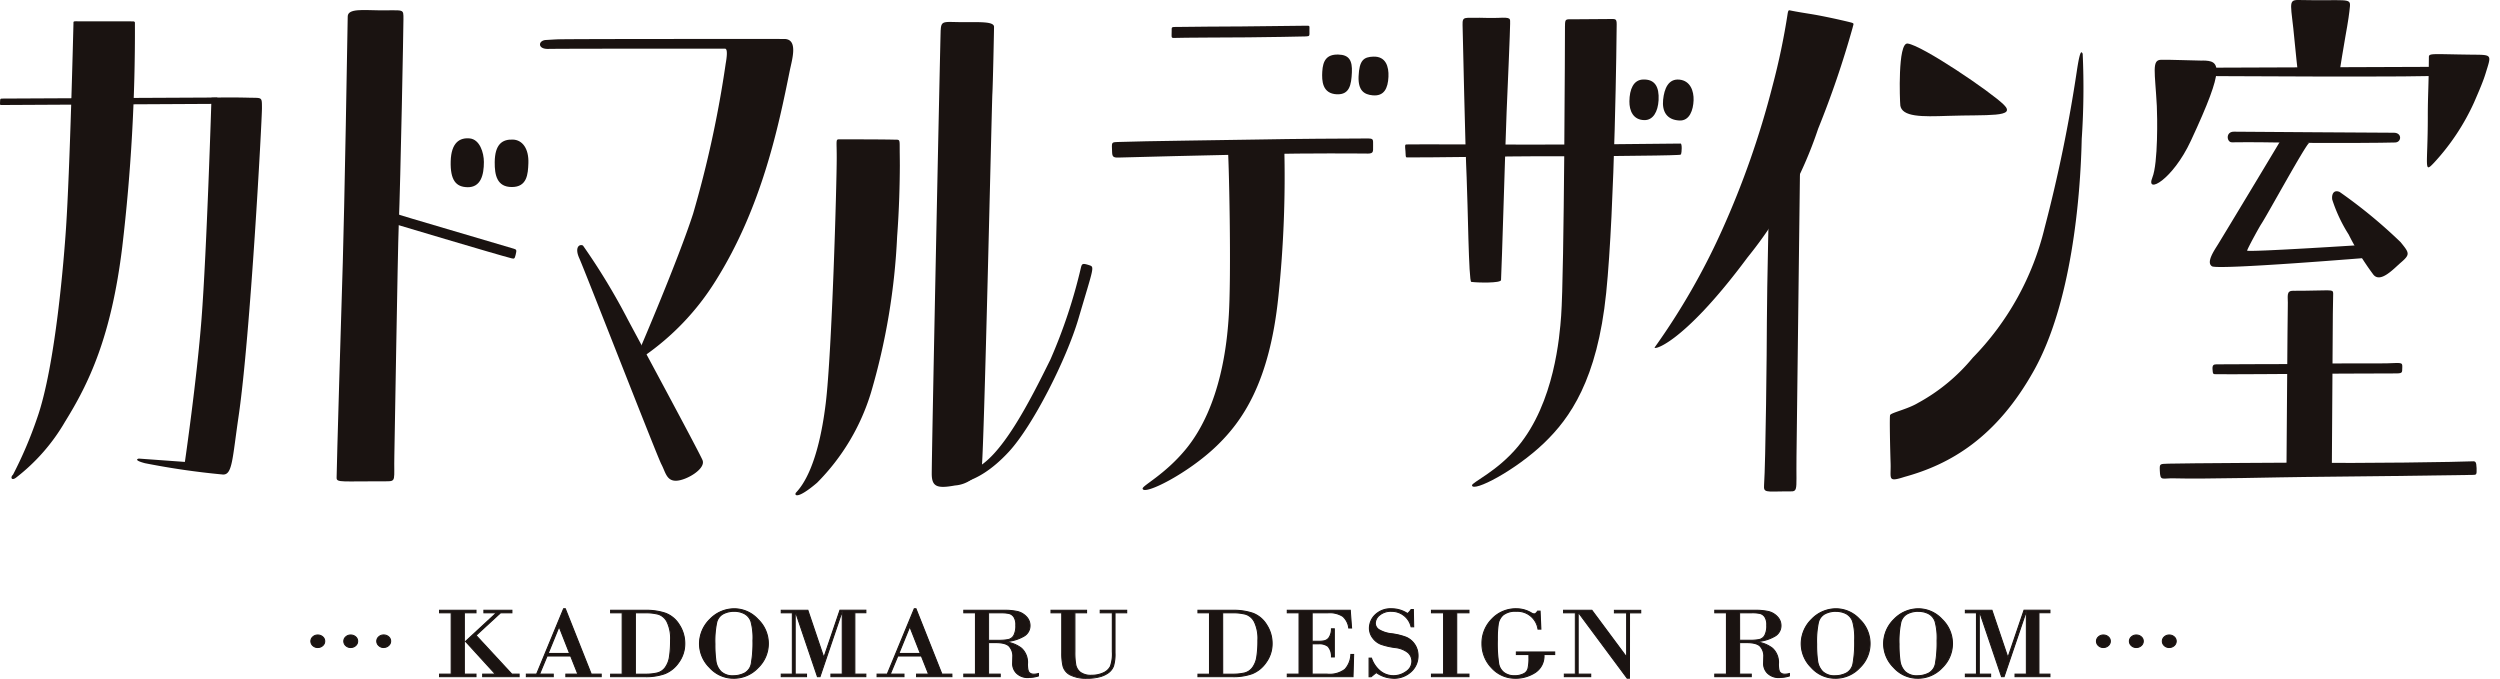 <svg xmlns="http://www.w3.org/2000/svg" xmlns:xlink="http://www.w3.org/1999/xlink" width="184" height="50" viewBox="0 0 184 50"><defs><clipPath id="a"><rect width="184" height="50" transform="translate(100 10245)" fill="#fff" stroke="#707070" stroke-width="1"/></clipPath><clipPath id="b"><rect width="183.215" height="49.958" fill="none"/></clipPath></defs><g transform="translate(-100 -10245)" clip-path="url(#a)"><g transform="translate(100 10245)"><g transform="translate(0 0)" clip-path="url(#b)"><path d="M10.1,2s.016-.111-.132-.113c-.635-.007-3.555,0-4.191-.007-.218,0-.2.027-.2.169C5.567,2.431,5.316,12.8,5.03,17.08c-.138,2.1-.768,10.17-2.131,14.014a30.033,30.033,0,0,1-1.773,4.159c-.208.177-.116.481.236.206a14.19,14.19,0,0,0,3.607-4.128c1.736-2.8,3.392-6.213,4.2-12.853A135.239,135.239,0,0,0,10.1,2" transform="translate(-0.17 -0.313)" fill="#1a1311"/><path d="M20.357,8.627c.966.025.941-.079.944.769,0,.875-.846,16.7-1.716,22.657-.469,3.2-.459,4.34-1.158,4.308a56.319,56.319,0,0,1-5.737-.833c-.941-.249-.451-.34-.451-.34l3.39.245s.874-6.012,1.224-10.52c.385-4.972.734-16.286.734-16.286s1.162-.042,2.77,0" transform="translate(-2.021 -1.436)" fill="#1a1311"/><path d="M.129,8.692l15.847-.078.408.465S.245,9.17.112,9.166c-.107,0-.124.017-.107-.256.011-.184,0-.21.123-.217" transform="translate(0 -1.437)" fill="#1a1311"/><path d="M32.889.908C31.738.9,30.552.749,30.556,1.366c0,.582-.257,14.793-.362,18.08s-.456,15.187-.456,15.871c0,.369.407.242,3.65.254.767,0,.557-.063.6-1.909.019-.74.245-14.992.322-16.909.139-3.423.35-14.723.347-15.182,0-.822.063-.643-1.774-.663" transform="translate(-4.964 -0.147)" fill="#1a1311"/><path d="M34.291,18.678c.9.295,8.88,2.627,9.238,2.742.2.065.238.078.14.461-.068.267-.091.3-.29.25-.931-.227-9.106-2.676-9.106-2.676Z" transform="translate(-5.72 -3.117)" fill="#1a1311"/><path d="M41.029,15.815c-.823-.022-1.248-.511-1.213-1.9s.666-1.76,1.4-1.69,1.044,1.042,1.043,1.738c0,.936-.217,1.88-1.225,1.854" transform="translate(-6.645 -2.038)" fill="#1a1311"/><path d="M44.954,15.822c-1.071-.007-1.259-.858-1.249-1.832.014-1.306.545-1.688,1.335-1.66.707.024,1.184.666,1.143,1.742-.029.779-.082,1.759-1.229,1.75" transform="translate(-7.294 -2.057)" fill="#1a1311"/><path d="M51.418,21.687c-.262-.134-.639.125-.267.944S56.878,37.2,57.185,37.777s.376,1.255,1.121,1.218,2.171-.881,1.911-1.513-5.027-9.461-5.483-10.32a47.645,47.645,0,0,0-3.315-5.474" transform="translate(-8.511 -3.614)" fill="#1a1311"/><path d="M49.124,3.467c1.824-.034,16.058-.025,16.554-.025,1.061,0,.576,1.521.409,2.344C65.256,9.9,64.026,15.868,60.6,21.293A18.8,18.8,0,0,1,55.338,26.8l-.223-.67s2.745-6.392,3.857-9.818a80.89,80.89,0,0,0,2.4-11.049c.2-1.126,0-1.107-.065-1.106-.023,0-11.924-.007-13,.017-.807.018-.739-.625-.167-.657.312-.017.74-.047.986-.052" transform="translate(-7.962 -0.574)" fill="#1a1311"/><path d="M77.957,14.193c0-.48-.011-.91-.011-1.4,0-.519-.038-.452-.457-.462-.945-.023-3.766-.022-4-.022-.264,0-.173.094-.177,1.355,0,1.982-.354,14.318-.807,18.06-.558,4.6-1.719,6.084-2.177,6.572-.172.183,0,.6,1.535-.709a16,16,0,0,0,3.974-6.648,48.5,48.5,0,0,0,1.921-11.478c.157-2.085.193-3.9.2-5.269" transform="translate(-11.729 -2.054)" fill="#1a1311"/><path d="M82.973,2.524c-.034.829-.681,32.016-.657,32.754.028.876.426,1.012,1.708.776a2.372,2.372,0,0,0,1.967-1.337c.157-.472.746-26.852.786-27.482S86.9,2.574,86.9,2.3c0-.4-1.013-.347-2.292-.347-1.36,0-1.6-.158-1.63.572" transform="translate(-13.739 -0.323)" fill="#1a1311"/><path d="M83.715,39.56c.078-.118,1.924.376,4.509-2.424,1.78-1.929,4.246-6.825,5.118-9.788,1.119-3.8,1.2-3.806.8-3.936-.5-.162-.547-.121-.622.195a38.649,38.649,0,0,1-2.242,6.746c-1.534,3.107-3.657,7.3-5.683,8.09-2.264.879-1.876.795-1.876.795Z" transform="translate(-13.968 -3.892)" fill="#1a1311"/><path d="M108.8,2.324c-1.2,0-4.21.028-4.732.037-.62.011-.555-.045-.559.336,0,.45-.065.492.256.473.357-.021,4.113-.033,5.346-.042,1.271-.009,4.115-.059,4.282-.069.3-.016.257-.04.257-.442,0-.372.056-.348-.306-.345-1.645.012-3.862.051-4.544.051" transform="translate(-17.275 -0.379)" fill="#1a1311"/><path d="M109.437,13.38c-3.69.08-10.236.235-10.559.253-.5.029-.619-.012-.631-.373-.026-.776-.085-.746.45-.769,1.6-.068,8.758-.147,10.644-.187s6.215-.072,7.614-.072c.549,0,.5.022.5.549,0,.474.056.594-.6.559-.1-.006-4.283-.028-7.42.04" transform="translate(-16.395 -2.041)" fill="#1a1311"/><path d="M107.207,12.96c.08.4.295,9.555.063,12.671-.109,1.483-.486,6.368-3.173,9.606-1.541,1.856-3.18,2.648-3.152,2.869.069.528,3.315-1.091,5.44-3.136,1.87-1.8,3.9-4.625,4.555-11.03a84.785,84.785,0,0,0,.427-11.1Z" transform="translate(-16.848 -2.143)" fill="#1a1311"/><path d="M136.887,2.2c0,.492-.052,18.214-.282,21.331-.11,1.483-.486,6.368-3.174,9.606-1.54,1.857-3.416,2.648-3.387,2.869.068.528,3.2-1.09,5.321-3.135,1.871-1.8,3.9-4.626,4.555-11.031.639-6.227.773-19.25.773-19.76,0-.46-.091-.4-.6-.4-.327,0-2.177.019-2.614.019-.542,0-.59-.051-.59.5" transform="translate(-21.705 -0.28)" fill="#1a1311"/><path d="M117.9,7.745c-1.1-.044-1.12-1.015-1.086-1.66.044-.839.337-1.286,1.18-1.266.8.018,1.043.441,1,1.323s-.16,1.641-1.1,1.6" transform="translate(-19.496 -0.804)" fill="#1a1311"/><path d="M121.063,7.851c-.639-.061-1.082-.355-1.039-1.4.051-1.2.388-1.421,1.074-1.449.936-.037,1.159.738,1.124,1.486-.039.842-.316,1.442-1.159,1.362" transform="translate(-20.032 -0.834)" fill="#1a1311"/><path d="M124.252,13.7c-.1-.006-.062-.139-.094-.48s-.05-.469.07-.472c.551-.016,5.6,0,9.012.012,3.33.009,10.332-.066,11.169-.077.124,0,.084.67.035.786-.022.052-.175.046-.289.054-.881.058-7.6.111-10.135.093-1.109-.007-9.251.113-9.768.085" transform="translate(-20.718 -2.117)" fill="#1a1311"/><path d="M130.482,1.567c-1.1.037-1.29-.147-1.272.522s.2,9.221.3,11.223c.092,2.029.148,7.668.338,7.694.47.067,2.174.1,2.193-.132.042-.533.356-11.174.411-12.388.067-1.479.263-6.135.258-6.472-.006-.387.111-.491-.878-.44-.4.021-1.345-.007-1.345-.007" transform="translate(-21.565 -0.26)" fill="#1a1311"/><path d="M145.057,10.012c-.846-.009-1.114-.71-1.107-1.382.01-.893.3-1.578,1-1.605.883-.035,1.2.543,1.148,1.521-.049.844-.4,1.474-1.044,1.466" transform="translate(-24.026 -1.172)" fill="#1a1311"/><path d="M148.124,10.041c-.946-.047-1.284-.681-1.2-1.524s.4-1.565,1.2-1.485,1.068.832,1.043,1.525-.282,1.522-1.043,1.484" transform="translate(-24.519 -1.172)" fill="#1a1311"/><path d="M158.464,1.326c-.833-.165-1.38-.221-2.245-.394-.163-.032-.188-.066-.243.173a50.838,50.838,0,0,1-1.121,5.368,64.735,64.735,0,0,1-3.732,10.651,50.417,50.417,0,0,1-4.916,8.559c-.309.3,1.913.009,6.807-6.585a30.207,30.207,0,0,0,5.2-9.476,70.229,70.229,0,0,0,2.538-7.44c.059-.266.132-.3-.08-.364-.143-.044-1.222-.3-2.211-.492" transform="translate(-24.397 -0.151)" fill="#1a1311"/><path d="M158.5,14.041s-.251,20.7-.267,21.915c-.037,2.827.2,2.543-.845,2.553-1.412.015-1.582.1-1.542-.462.116-1.618.207-10.1.207-12.034,0-2.292.187-10.185.187-10.185s2.2-1.631,2.26-1.788" transform="translate(-26.011 -2.343)" fill="#1a1311"/><path d="M202.959,0c-.832-.018-.532.358-.3,2.97.076.856.227,2.163.227,2.19L206,5.135s.277-1.761.4-2.425c.22-1.207.293-1.756.338-2.243.06-.646-.283-.391-3.782-.467" transform="translate(-33.783 0)" fill="#1a1311"/><path d="M193.826,5.343c-.713-.007-2.38-.077-3.064-.061s-.434.891-.3,3.4c.037.706.1,4.21-.329,5.267-.515,1.263,1.489.182,2.831-2.7,2.6-5.578,2.146-5.9.863-5.913" transform="translate(-31.72 -0.881)" fill="#1a1311"/><path d="M214.551,4.977c.01-.273.326-.193,3.019-.159,1.69.021,1.6-.069,1.149,1.4-.155.507-.4,1.1-.856,2.146a16.667,16.667,0,0,1-2.915,4.39c-.8.85-.477.361-.477-3.353,0-1.216.03-1.576.06-2.928.01-.465.02-1.5.02-1.5" transform="translate(-35.785 -0.797)" fill="#1a1311"/><path d="M193.48,5.972l18.728-.07s0,.5-.116.627c-.158.172-18.484.046-18.484.046Z" transform="translate(-32.292 -0.985)" fill="#1a1311"/><path d="M197.124,12.414c-.387.026-.5-.781.135-.781,1.066,0,11.347.089,11.751.077.648-.017.606.7.123.718-.6.023-4.994.072-8.7,0-1.8-.036-3.307-.012-3.307-.012" transform="translate(-32.848 -1.941)" fill="#1a1311"/><path d="M201.32,11.9s.147.037.336.089l.011-.019Z" transform="translate(-33.601 -1.985)" fill="#1a1311"/><path d="M206.951,20s-9.028.587-8.981.446c.092-.27.885-1.715,1.051-1.967.445-.674,3.286-5.882,3.517-5.952a13.967,13.967,0,0,0-1.9-.524c-.224.395-4.325,7.2-4.807,7.982-.27.437-.9,1.339-.442,1.618s11.849-.661,11.849-.661Z" transform="translate(-32.584 -2.003)" fill="#1a1311"/><path d="M206.578,16.943a36.87,36.87,0,0,1,4.489,3.695c.654.806.726.9.022,1.506-.524.45-1.486,1.522-2.014.9a19.317,19.317,0,0,1-1.827-2.964,11.122,11.122,0,0,1-1.21-2.574c-.057-.418.129-.738.542-.56" transform="translate(-34.386 -2.819)" fill="#1a1311"/><path d="M202.062,32.137c3.063-.07,5.453-.022,6.207-.043,1.113-.031,1.177-.1,1.162.294-.016.428.062.459-.711.449-.795-.01-6.636.032-6.636.032s-5.828.044-6.373.024c-.19-.007-.227.02-.248-.387-.015-.3.1-.333.287-.339.59-.017,5.323-.007,6.312-.03" transform="translate(-32.623 -5.352)" fill="#1a1311"/><path d="M201.739,40.847c3.455.08,11.448-.052,12.072-.093.233-.015.293.031.311.5.02.524-.022.49-.307.5-.577.021-11.074.147-12.346.153-1.43.007-7.435.165-9.606.1-.893-.026-1.026.236-1.055-.559-.02-.527-.02-.5.635-.522.9-.033,10.3-.08,10.3-.08" transform="translate(-31.845 -6.801)" fill="#1a1311"/><path d="M201.626,41.882v-.026l-.463.026Z" transform="translate(-33.575 -6.986)" fill="#1a1311"/><path d="M202.512,25.677c-.578,0-.387.395-.417,1.144-.018.414-.092,11.784-.1,12.33l3.339-.038s.076-11.193.076-11.75l.025-1.481c0-.358-.176-.2-2.92-.2" transform="translate(-33.713 -4.28)" fill="#1a1311"/><path d="M169.076,30.4c-.776.486-2.055.746-2.1.926s0,2.369.039,3.569c.033,1.114-.252,1.385,1.028.972,3.325-.911,6.753-2.859,9.53-7.847,2.733-4.906,3.412-12.606,3.507-17a55.971,55.971,0,0,0,.072-6.292c-.077-.14-.18-.427-.437,1.309a108.708,108.708,0,0,1-2.365,11.5,20.576,20.576,0,0,1-5.293,9.566,13.73,13.73,0,0,1-3.981,3.3" transform="translate(-27.866 -0.77)" fill="#1a1311"/><path d="M167.873,8.366c-.033-.3-.2-4.61.538-4.521,1.066.127,6.161,3.581,7.093,4.514s-1.188.711-4.135.81c-1.864.063-3.4.1-3.5-.8" transform="translate(-28.012 -0.641)" fill="#1a1311"/><path d="M27.463,56.557a.422.422,0,0,1,.148-.321.511.511,0,0,1,.356-.135.538.538,0,0,1,.367.132.421.421,0,0,1,.151.323.43.43,0,0,1-.151.327.529.529,0,0,1-.367.137.508.508,0,0,1-.356-.137.433.433,0,0,1-.148-.327" transform="translate(-4.584 -9.363)" fill="#1a1311"/><path d="M27.96,57.051a.55.55,0,0,1-.383-.147.471.471,0,0,1-.16-.356.458.458,0,0,1,.16-.35.556.556,0,0,1,.383-.145.573.573,0,0,1,.392.142.456.456,0,0,1,.163.352.467.467,0,0,1-.162.356.568.568,0,0,1-.393.147m0-.919a.473.473,0,0,0-.33.125.386.386,0,0,0,0,.588.466.466,0,0,0,.33.127.483.483,0,0,0,.34-.127.386.386,0,0,0,0-.591.5.5,0,0,0-.34-.122" transform="translate(-4.576 -9.355)" fill="#1a1311"/><path d="M30.374,56.557a.422.422,0,0,1,.148-.321.511.511,0,0,1,.356-.135.538.538,0,0,1,.367.132.421.421,0,0,1,.151.323.43.43,0,0,1-.151.327.529.529,0,0,1-.367.137.508.508,0,0,1-.356-.137.433.433,0,0,1-.148-.327" transform="translate(-5.069 -9.363)" fill="#1a1311"/><path d="M30.87,57.051a.55.55,0,0,1-.383-.147.471.471,0,0,1-.16-.356.458.458,0,0,1,.16-.35.556.556,0,0,1,.383-.145.573.573,0,0,1,.392.142.456.456,0,0,1,.163.352.467.467,0,0,1-.162.356.568.568,0,0,1-.393.147m0-.919a.473.473,0,0,0-.33.125.386.386,0,0,0,0,.588.466.466,0,0,0,.33.127.483.483,0,0,0,.34-.127.386.386,0,0,0,0-.591.5.5,0,0,0-.34-.122" transform="translate(-5.062 -9.355)" fill="#1a1311"/><path d="M33.283,56.557a.42.42,0,0,1,.149-.321.507.507,0,0,1,.355-.135.535.535,0,0,1,.367.132.418.418,0,0,1,.151.323.427.427,0,0,1-.151.327.526.526,0,0,1-.367.137.5.5,0,0,1-.355-.137.431.431,0,0,1-.149-.327" transform="translate(-5.555 -9.363)" fill="#1a1311"/><path d="M33.779,57.051A.546.546,0,0,1,33.4,56.9a.467.467,0,0,1-.161-.356.454.454,0,0,1,.162-.35.549.549,0,0,1,.382-.145.57.57,0,0,1,.392.142.453.453,0,0,1,.163.352.462.462,0,0,1-.163.356.562.562,0,0,1-.392.147m0-.919a.475.475,0,0,0-.329.125.385.385,0,0,0,0,.588.47.47,0,0,0,.329.127.477.477,0,0,0,.339-.127.385.385,0,0,0,0-.591.494.494,0,0,0-.34-.122" transform="translate(-5.547 -9.355)" fill="#1a1311"/><path d="M39.689,58.618V54.1h-.854v-.186h2.681V54.1h-.859v4.516h.859V58.8H38.835v-.186Zm2.408-4.7h2.059V54.1h-.834l-1.806,1.662,2.64,2.854h.532V58.8h-2.68v-.186h.94l-2.2-2.413,2.274-2.1H42.1Z" transform="translate(-6.482 -8.998)" fill="#1a1311"/><path d="M44.719,58.835H41.961V58.57h.889L40.688,56.2V58.57h.858v.265H38.787V58.57h.855V54.132h-.855v-.263h2.759v.263h-.858v2.061l.028-.026,2.2-2.035h-.866v-.263h2.138v.263h-.859l-1.765,1.625,2.6,2.813h.555Zm-2.681-.078h2.6v-.108H44.13l-.012-.012-2.667-2.883,1.845-1.7h.811v-.107H42.129v.107h.99L40.8,56.2l2.231,2.449h-.991Zm-3.172,0h2.6v-.108h-.858V54.054h.858v-.107h-2.6v.107h.854v4.595h-.854Z" transform="translate(-6.474 -8.991)" fill="#1a1311"/><path d="M49.758,57.257H48.025l-.557,1.337h1.009v.187H46.5v-.187h.752l1.989-4.814h.127l1.908,4.814h.731v.187h-2.6v-.187h.883ZM48.1,57.072h1.582l-.768-1.958H48.9Z" transform="translate(-7.761 -8.976)" fill="#1a1311"/><path d="M52.04,58.812H49.362v-.265h.864l-.5-1.26h-1.68l-.524,1.26h.989v.265H46.454v-.265h.766l1.989-4.814h.178l.01.024,1.9,4.79h.744Zm-2.6-.078h2.521v-.108h-.72l-.01-.024-1.9-4.79h-.073l-1.989,4.814h-.739v.108h1.9v-.108H47.4l.591-1.415h1.785l.564,1.415h-.9Zm.295-1.631h-1.7l.829-2.036h.07l.01.025Zm-1.581-.078h1.466l-.72-1.833Z" transform="translate(-7.753 -8.968)" fill="#1a1311"/><path d="M54.8,58.618V54.1h-.851v-.186h2.575a4.355,4.355,0,0,1,1.462.217,2.013,2.013,0,0,1,1.016.85,2.489,2.489,0,0,1,.407,1.372,2.33,2.33,0,0,1-.447,1.4,2.258,2.258,0,0,1-1.031.832,4.089,4.089,0,0,1-1.421.217H53.951v-.187ZM55.77,54.1v4.516h.708a3.718,3.718,0,0,0,.908-.091,1.036,1.036,0,0,0,.582-.4,1.788,1.788,0,0,0,.312-.776,7.593,7.593,0,0,0,.081-1.228,2.8,2.8,0,0,0-.258-1.36,1.1,1.1,0,0,0-.632-.556,3.636,3.636,0,0,0-.976-.107Z" transform="translate(-9.005 -8.998)" fill="#1a1311"/><path d="M56.5,58.835H53.9v-.264h.85V54.133H53.9v-.264h2.613a4.425,4.425,0,0,1,1.475.218,2.069,2.069,0,0,1,1.036.866,2.538,2.538,0,0,1,.412,1.394,2.37,2.37,0,0,1-.455,1.423,2.3,2.3,0,0,1-1.05.846,4.144,4.144,0,0,1-1.435.219m-2.52-.077H56.5a4.067,4.067,0,0,0,1.407-.215,2.232,2.232,0,0,0,1.014-.82,2.292,2.292,0,0,0,.44-1.376,2.462,2.462,0,0,0-.4-1.351,1.982,1.982,0,0,0-.995-.833,4.34,4.34,0,0,0-1.45-.215H53.982v.107h.851v4.595h-.851Zm2.488-.108h-.747V54.055h.763a3.724,3.724,0,0,1,.987.108,1.146,1.146,0,0,1,.656.574,2.855,2.855,0,0,1,.263,1.38,7.653,7.653,0,0,1-.081,1.235,1.832,1.832,0,0,1-.319.793,1.078,1.078,0,0,1-.6.412,3.741,3.741,0,0,1-.918.092m-.669-.078h.669a3.72,3.72,0,0,0,.9-.09,1.007,1.007,0,0,0,.56-.382,1.756,1.756,0,0,0,.3-.76,7.554,7.554,0,0,0,.082-1.221,2.777,2.777,0,0,0-.254-1.341,1.065,1.065,0,0,0-.609-.537,3.591,3.591,0,0,0-.966-.107H55.8Z" transform="translate(-8.997 -8.991)" fill="#1a1311"/><path d="M64.331,58.894a2.36,2.36,0,0,1-1.8-.795,2.465,2.465,0,0,1-.739-1.7,2.515,2.515,0,0,1,.776-1.854,2.48,2.48,0,0,1,1.8-.767,2.363,2.363,0,0,1,1.729.78,2.457,2.457,0,0,1,0,3.563,2.427,2.427,0,0,1-1.769.771m.017-4.929a1.726,1.726,0,0,0-.8.184.972.972,0,0,0-.484.64,6.716,6.716,0,0,0-.128,1.589,8.382,8.382,0,0,0,.073,1.25,1.378,1.378,0,0,0,.372.773,1.26,1.26,0,0,0,.937.306,1.825,1.825,0,0,0,.783-.185.981.981,0,0,0,.513-.731,8.59,8.59,0,0,0,.119-1.675,4.533,4.533,0,0,0-.148-1.415,1.018,1.018,0,0,0-.476-.563,1.6,1.6,0,0,0-.759-.173" transform="translate(-10.314 -8.976)" fill="#1a1311"/><path d="M64.324,58.926a2.4,2.4,0,0,1-1.824-.807,2.508,2.508,0,0,1-.749-1.725,2.559,2.559,0,0,1,.786-1.881,2.528,2.528,0,0,1,1.827-.778,2.412,2.412,0,0,1,1.758.791,2.5,2.5,0,0,1,0,3.619,2.47,2.47,0,0,1-1.8.782m.041-5.114a2.454,2.454,0,0,0-1.772.756,2.486,2.486,0,0,0-.764,1.825,2.437,2.437,0,0,0,.729,1.672,2.33,2.33,0,0,0,1.766.782,2.4,2.4,0,0,0,1.74-.76,2.415,2.415,0,0,0,0-3.508,2.334,2.334,0,0,0-1.7-.768m-.057,4.928a1.307,1.307,0,0,1-.966-.317,1.427,1.427,0,0,1-.383-.795,8.486,8.486,0,0,1-.073-1.256,6.781,6.781,0,0,1,.129-1.6,1.018,1.018,0,0,1,.5-.665,1.761,1.761,0,0,1,.821-.188,1.659,1.659,0,0,1,.778.177,1.064,1.064,0,0,1,.493.584,4.615,4.615,0,0,1,.151,1.429,8.539,8.539,0,0,1-.121,1.684,1.018,1.018,0,0,1-.533.758,1.878,1.878,0,0,1-.8.188M64.34,54a1.694,1.694,0,0,0-.785.18.934.934,0,0,0-.464.616,6.643,6.643,0,0,0-.127,1.579,8.4,8.4,0,0,0,.073,1.244,1.343,1.343,0,0,0,.362.751,1.231,1.231,0,0,0,.909.295,1.8,1.8,0,0,0,.766-.182.948.948,0,0,0,.492-.7,8.653,8.653,0,0,0,.118-1.667,4.543,4.543,0,0,0-.146-1.4.987.987,0,0,0-.457-.542A1.564,1.564,0,0,0,64.34,54" transform="translate(-10.306 -8.968)" fill="#1a1311"/><path d="M69.019,53.916h1.957l1.167,3.455h.017l1.176-3.455h1.908V54.1h-.81v4.516h.81V58.8H72.676v-.186h.834v-4.6h-.017L71.871,58.8h-.187l-1.623-4.786h-.017v4.6h.834V58.8H69.019v-.186h.817V54.1h-.817Z" transform="translate(-11.519 -8.998)" fill="#1a1311"/><path d="M75.275,58.835H72.629V58.57h.834V54.2l-1.571,4.635h-.244l-.009-.027L70.076,54.2v4.37h.834v.265H68.973V58.57h.817V54.132h-.817v-.263H71l.009.026,1.138,3.37,1.156-3.4h1.975v.263h-.81V58.57h.81Zm-2.567-.078H75.2v-.108h-.809V54.054H75.2v-.107h-1.84L72.18,57.4h-.073l-.008-.026L70.94,53.947H69.05v.107h.818v4.595H69.05v.108h1.781v-.108H70V53.971h.084L70.09,54l1.615,4.76h.13l1.623-4.786h.084v4.678h-.834Z" transform="translate(-11.512 -8.991)" fill="#1a1311"/><path d="M80.744,57.257H79.011l-.557,1.337h1.009v.187H77.486v-.187h.752l1.989-4.814h.127l1.908,4.814h.731v.187h-2.6v-.187h.883Zm-1.655-.186h1.582L79.9,55.114h-.017Z" transform="translate(-12.933 -8.976)" fill="#1a1311"/><path d="M83.025,58.812H80.347v-.265h.864l-.5-1.26h-1.68l-.524,1.26h.989v.265H77.439v-.265H78.2l1.989-4.814h.178l.01.024,1.9,4.79h.744Zm-2.6-.078h2.521v-.108h-.72l-.01-.024-1.9-4.79h-.073l-1.989,4.814h-.739v.108h1.9v-.108H78.387l.591-1.415h1.785l.564,1.415h-.9Zm.295-1.631h-1.7l.829-2.036h.07l.01.025Zm-1.581-.078h1.466l-.72-1.833Z" transform="translate(-12.925 -8.968)" fill="#1a1311"/><path d="M86.005,58.618V54.1h-.858v-.186h2.99a4.147,4.147,0,0,1,.962.092,1.3,1.3,0,0,1,.649.377.929.929,0,0,1,.272.658.887.887,0,0,1-.4.751,3.24,3.24,0,0,1-1.351.434v.018a2.449,2.449,0,0,1,1.121.467,1.413,1.413,0,0,1,.438,1.174.988.988,0,0,0,.122.607.452.452,0,0,0,.344.132,1.417,1.417,0,0,0,.342-.051v.178a2.3,2.3,0,0,1-.683.11,1.169,1.169,0,0,1-.948-.336.994.994,0,0,1-.268-.656l.017-.62a1.073,1.073,0,0,0-.232-.639c-.152-.21-.5-.316-1.042-.316h-.508v2.322h.857V58.8H85.147v-.187Zm.969-4.516v2.024h.731a3.421,3.421,0,0,0,.721-.057.62.62,0,0,0,.4-.295,1.494,1.494,0,0,0,.148-.76,1.039,1.039,0,0,0-.15-.623.615.615,0,0,0-.366-.242A2.781,2.781,0,0,0,87.9,54.1Z" transform="translate(-14.211 -8.998)" fill="#1a1311"/><path d="M89.947,58.893a1.206,1.206,0,0,1-.978-.35,1.036,1.036,0,0,1-.277-.681l.017-.621a1.038,1.038,0,0,0-.223-.615c-.144-.2-.485-.3-1.011-.3H87V58.57h.858v.265H85.1V58.57h.858V54.132H85.1v-.263h3.029a4.257,4.257,0,0,1,.971.092,1.345,1.345,0,0,1,.668.387.971.971,0,0,1,.283.686.928.928,0,0,1-.415.783,3.041,3.041,0,0,1-1.2.414,2.4,2.4,0,0,1,.976.442,1.455,1.455,0,0,1,.452,1.2c0,.378.062.525.113.58.126.136.332.152.647.071l.048-.012v.257l-.027.008a2.342,2.342,0,0,1-.695.112m-3.021-2.645h.547c.553,0,.915.112,1.076.332a1.117,1.117,0,0,1,.237.662l-.017.621a.961.961,0,0,0,.26.629,1.133,1.133,0,0,0,.917.322,2.281,2.281,0,0,0,.645-.1v-.1c-.319.073-.536.044-.676-.106a.993.993,0,0,1-.134-.634,1.382,1.382,0,0,0-.423-1.143,2.425,2.425,0,0,0-1.1-.458l-.032-.006v-.086l.033,0a3.212,3.212,0,0,0,1.333-.427.853.853,0,0,0,.382-.719.886.886,0,0,0-.262-.631,1.276,1.276,0,0,0-.63-.365,4.146,4.146,0,0,0-.952-.091H85.178v.107h.858v4.595h-.858v.108h2.607v-.108h-.859Zm.771-.092h-.771v-2.1h.963a2.837,2.837,0,0,1,.567.047.656.656,0,0,1,.387.257A1.07,1.07,0,0,1,89,55a1.526,1.526,0,0,1-.154.781.65.65,0,0,1-.421.312,3.411,3.411,0,0,1-.729.058M87,56.078H87.7a3.448,3.448,0,0,0,.711-.056.585.585,0,0,0,.372-.277,1.467,1.467,0,0,0,.143-.74,1,1,0,0,0-.143-.6.582.582,0,0,0-.341-.227,2.8,2.8,0,0,0-.551-.045H87Z" transform="translate(-14.203 -8.991)" fill="#1a1311"/><path d="M97.364,54.1h-.891v-.186h1.949V54.1h-.859v2.957a3.053,3.053,0,0,1-.108.948,1.072,1.072,0,0,1-.392.514,1.884,1.884,0,0,1-.682.3,3.5,3.5,0,0,1-.819.095,2.614,2.614,0,0,1-1.31-.251,1.05,1.05,0,0,1-.512-.621,4.1,4.1,0,0,1-.095-.987V54.1h-.789v-.186h2.608V54.1h-.859v2.873a5.515,5.515,0,0,0,.062.933.933.933,0,0,0,.329.565,1.3,1.3,0,0,0,.851.227,2,2,0,0,0,.846-.173,1.052,1.052,0,0,0,.522-.465,2.683,2.683,0,0,0,.149-1.086Z" transform="translate(-15.498 -8.998)" fill="#1a1311"/><path d="M95.554,58.948a2.647,2.647,0,0,1-1.33-.257,1.082,1.082,0,0,1-.529-.643,4.148,4.148,0,0,1-.1-1V54.133h-.79v-.264H95.5v.264h-.858v2.833a5.431,5.431,0,0,0,.061.926.9.9,0,0,0,.316.542,1.274,1.274,0,0,0,.825.217,1.967,1.967,0,0,0,.83-.171,1.014,1.014,0,0,0,.5-.447,2.668,2.668,0,0,0,.144-1.068V54.133h-.891v-.264h2.027v.264h-.859v2.918a3.091,3.091,0,0,1-.109.961,1.122,1.122,0,0,1-.407.533,1.919,1.919,0,0,1-.7.308,3.531,3.531,0,0,1-.828.1m-2.666-4.894h.789v3a4.032,4.032,0,0,0,.095.978,1.006,1.006,0,0,0,.492.6,2.592,2.592,0,0,0,1.29.246,3.481,3.481,0,0,0,.811-.094,1.853,1.853,0,0,0,.668-.3,1.044,1.044,0,0,0,.377-.495,3.014,3.014,0,0,0,.107-.935v-3h.858v-.107H96.5v.107H97.4v2.912a2.681,2.681,0,0,1-.152,1.1,1.088,1.088,0,0,1-.542.482,2.037,2.037,0,0,1-.862.177,1.345,1.345,0,0,1-.876-.235.982.982,0,0,1-.343-.587,5.642,5.642,0,0,1-.061-.941V54.055h.858v-.107H92.888Z" transform="translate(-15.49 -8.991)" fill="#1a1311"/><path d="M106.685,58.618V54.1h-.851v-.186h2.575a4.364,4.364,0,0,1,1.463.217,2.011,2.011,0,0,1,1.015.85,2.482,2.482,0,0,1,.407,1.372,2.325,2.325,0,0,1-.447,1.4,2.256,2.256,0,0,1-1.031.832,4.094,4.094,0,0,1-1.422.217h-2.559v-.187Zm.968-4.516v4.516h.708a3.725,3.725,0,0,0,.909-.091,1.041,1.041,0,0,0,.582-.4,1.788,1.788,0,0,0,.311-.776,7.5,7.5,0,0,0,.081-1.228,2.809,2.809,0,0,0-.257-1.36,1.1,1.1,0,0,0-.633-.556,3.628,3.628,0,0,0-.976-.107Z" transform="translate(-17.664 -8.998)" fill="#1a1311"/><path d="M108.386,58.835h-2.6v-.264h.85V54.133h-.85v-.264H108.4a4.433,4.433,0,0,1,1.476.218,2.057,2.057,0,0,1,1.035.866,2.532,2.532,0,0,1,.412,1.394,2.365,2.365,0,0,1-.455,1.423,2.3,2.3,0,0,1-1.049.846,4.152,4.152,0,0,1-1.435.219m-2.52-.077h2.52a4.079,4.079,0,0,0,1.408-.215,2.235,2.235,0,0,0,1.013-.819,2.291,2.291,0,0,0,.44-1.377,2.458,2.458,0,0,0-.4-1.351,1.978,1.978,0,0,0-.994-.833,4.349,4.349,0,0,0-1.45-.215h-2.536v.107h.851v4.595h-.851Zm2.488-.108h-.747V54.055h.763a3.716,3.716,0,0,1,.987.108,1.147,1.147,0,0,1,.656.574,2.858,2.858,0,0,1,.262,1.38,7.574,7.574,0,0,1-.081,1.235,1.838,1.838,0,0,1-.318.793,1.084,1.084,0,0,1-.6.412,3.753,3.753,0,0,1-.919.092m-.669-.078h.669a3.737,3.737,0,0,0,.9-.09,1.01,1.01,0,0,0,.56-.382,1.753,1.753,0,0,0,.3-.76,7.476,7.476,0,0,0,.082-1.221,2.793,2.793,0,0,0-.253-1.341,1.068,1.068,0,0,0-.61-.537,3.587,3.587,0,0,0-.966-.107h-.685Z" transform="translate(-17.656 -8.991)" fill="#1a1311"/><path d="M115.556,54.1v2.1h.492a1.808,1.808,0,0,0,.441-.046.584.584,0,0,0,.326-.246,1.191,1.191,0,0,0,.165-.627h.211v2.07h-.211a1.1,1.1,0,0,0-.255-.777,1.024,1.024,0,0,0-.676-.188h-.492v2.234h1.111a1.867,1.867,0,0,0,1.307-.355,1.705,1.705,0,0,0,.433-1.1h.207l-.052,1.637h-4.836v-.187h.866V54.1h-.866v-.186h4.637l.093,1.305h-.207a1.352,1.352,0,0,0-.436-.857,1.783,1.783,0,0,0-1.1-.262Z" transform="translate(-18.981 -8.998)" fill="#1a1311"/><path d="M118.592,58.835h-4.914V58.57h.866V54.132h-.866v-.263h4.713l0,.037.1,1.346h-.283l-.006-.032a1.316,1.316,0,0,0-.421-.833,1.761,1.761,0,0,0-1.074-.255h-1.121V56.15h.453a1.75,1.75,0,0,0,.432-.045.548.548,0,0,0,.3-.23,1.162,1.162,0,0,0,.158-.606v-.037h.288v2.149h-.288v-.037a1.075,1.075,0,0,0-.242-.751,1,1,0,0,0-.651-.179h-.453V58.57h1.071a1.84,1.84,0,0,0,1.28-.344,1.672,1.672,0,0,0,.422-1.071l0-.035h.284l0,.041Zm-4.836-.078h4.759l.05-1.559h-.131a1.725,1.725,0,0,1-.442,1.086,1.913,1.913,0,0,1-1.335.365h-1.149V56.337h.531a.833.833,0,0,1,.969.966h.135V55.309h-.135a1.158,1.158,0,0,1-.171.611.613.613,0,0,1-.347.261,1.818,1.818,0,0,1-.451.047h-.531V54.054h1.2a1.829,1.829,0,0,1,1.123.272,1.37,1.37,0,0,1,.443.848h.132l-.087-1.226h-4.562v.107h.866v4.595h-.866Z" transform="translate(-18.973 -8.991)" fill="#1a1311"/><path d="M124.215,53.837l.024,1.269h-.191a1.471,1.471,0,0,0-1.436-1.141,1.285,1.285,0,0,0-.885.282.8.8,0,0,0-.315.585.581.581,0,0,0,.262.478,2.275,2.275,0,0,0,.959.3,4.659,4.659,0,0,1,1.059.262,1.462,1.462,0,0,1,.865,1.344,1.549,1.549,0,0,1-.523,1.2,1.847,1.847,0,0,1-1.295.477,2.247,2.247,0,0,1-1.257-.419l-.382.307h-.142V57.414h.175a2.077,2.077,0,0,0,.671.97,1.534,1.534,0,0,0,.944.324,1.576,1.576,0,0,0,.933-.3.9.9,0,0,0,.426-.76A.839.839,0,0,0,123.81,57a1.847,1.847,0,0,0-.956-.365,5.266,5.266,0,0,1-1.015-.233,1.357,1.357,0,0,1-.606-.462,1.175,1.175,0,0,1-.252-.731,1.36,1.36,0,0,1,.44-.991,1.615,1.615,0,0,1,1.191-.435,2.1,2.1,0,0,1,1.176.357,1.326,1.326,0,0,0,.261-.3Z" transform="translate(-20.188 -8.976)" fill="#1a1311"/><path d="M122.731,58.925a2.281,2.281,0,0,1-1.255-.409l-.371.3h-.2V57.367h.242l.009.026a2.053,2.053,0,0,0,.658.951,1.5,1.5,0,0,0,.92.317,1.548,1.548,0,0,0,.911-.294.855.855,0,0,0,.409-.727.807.807,0,0,0-.282-.621,1.815,1.815,0,0,0-.936-.354,5.29,5.29,0,0,1-1.023-.237,1.393,1.393,0,0,1-.624-.476,1.214,1.214,0,0,1-.26-.754,1.4,1.4,0,0,1,.451-1.018,1.663,1.663,0,0,1,1.22-.447,2.156,2.156,0,0,1,1.173.347,1.3,1.3,0,0,0,.23-.271l.012-.018h.227v.038l.025,1.309h-.258l-.01-.026A1.425,1.425,0,0,0,122.6,54a1.252,1.252,0,0,0-.859.273.765.765,0,0,0-.3.556.538.538,0,0,0,.247.446,2.243,2.243,0,0,0,.941.3,4.725,4.725,0,0,1,1.069.264,1.5,1.5,0,0,1,.888,1.38,1.6,1.6,0,0,1-.535,1.225,1.9,1.9,0,0,1-1.322.487m-1.26-.507.024.017a2.225,2.225,0,0,0,1.235.412A1.818,1.818,0,0,0,124,58.379a1.517,1.517,0,0,0,.511-1.166,1.376,1.376,0,0,0-.244-.8,1.391,1.391,0,0,0-.6-.5,4.612,4.612,0,0,0-1.05-.259,2.286,2.286,0,0,1-.976-.312.619.619,0,0,1-.277-.509.839.839,0,0,1,.328-.615,1.324,1.324,0,0,1,.911-.292,1.5,1.5,0,0,1,1.464,1.141h.124l-.024-1.191h-.107a1.375,1.375,0,0,1-.256.291l-.022.018-.025-.015a2.069,2.069,0,0,0-1.154-.352,1.589,1.589,0,0,0-1.164.424,1.325,1.325,0,0,0-.428.962,1.14,1.14,0,0,0,.244.706,1.333,1.333,0,0,0,.589.45,5.285,5.285,0,0,0,1.006.232,1.878,1.878,0,0,1,.976.374.878.878,0,0,1,.308.68.944.944,0,0,1-.442.793,1.632,1.632,0,0,1-.956.307,1.581,1.581,0,0,1-.967-.332,2.1,2.1,0,0,1-.675-.962h-.108v1.289h.089Z" transform="translate(-20.18 -8.968)" fill="#1a1311"/><path d="M127.354,58.617V54.1h-.891v-.186h2.758V54.1h-.9v4.516h.9V58.8h-2.758v-.187Z" transform="translate(-21.107 -8.998)" fill="#1a1311"/><path d="M129.253,58.835h-2.837V58.57h.891V54.132h-.891v-.263h2.837v.263h-.9V58.57h.9Zm-2.758-.078h2.68v-.108h-.9V54.054h.9v-.107h-2.68v.107h.891v4.595h-.891Z" transform="translate(-21.099 -8.991)" fill="#1a1311"/><path d="M134.379,57.144h-.923v-.186h2.823v.186h-.789a1.446,1.446,0,0,1-.671,1.343,2.671,2.671,0,0,1-1.4.407,2.335,2.335,0,0,1-1.782-.766,2.548,2.548,0,0,1-.711-1.79,2.515,2.515,0,0,1,.728-1.8,2.409,2.409,0,0,1,1.814-.76,2.133,2.133,0,0,1,1.074.292.559.559,0,0,0,.216.087c.087,0,.174-.07.261-.208h.182l.057,1.327h-.207a1.535,1.535,0,0,0-1.6-1.312,1.429,1.429,0,0,0-.956.264,1.106,1.106,0,0,0-.367.667,7.424,7.424,0,0,0-.067,1.151,9.922,9.922,0,0,0,.1,1.782,1.054,1.054,0,0,0,.408.657,1.269,1.269,0,0,0,.756.221,1.479,1.479,0,0,0,.637-.131.6.6,0,0,0,.35-.392,3.167,3.167,0,0,0,.071-.778Z" transform="translate(-21.851 -8.976)" fill="#1a1311"/><path d="M133.407,58.926a2.378,2.378,0,0,1-1.809-.778,2.589,2.589,0,0,1-.723-1.817,2.563,2.563,0,0,1,.739-1.825,2.457,2.457,0,0,1,1.843-.772,2.18,2.18,0,0,1,1.093.3.507.507,0,0,0,.2.082c.072,0,.148-.064.227-.19l.012-.018h.242l.061,1.405h-.28L135,55.28A1.49,1.49,0,0,0,133.439,54a1.4,1.4,0,0,0-.93.254,1.077,1.077,0,0,0-.355.645,7.476,7.476,0,0,0-.067,1.144,9.841,9.841,0,0,0,.1,1.774,1.024,1.024,0,0,0,.392.634,1.244,1.244,0,0,0,.734.213,1.421,1.421,0,0,0,.62-.127.56.56,0,0,0,.329-.367,3.168,3.168,0,0,0,.07-.767v-.224h-.924v-.263h2.9v.263h-.789a1.478,1.478,0,0,1-.691,1.338,2.718,2.718,0,0,1-1.424.412m.049-5.114a2.385,2.385,0,0,0-1.786.748,2.489,2.489,0,0,0-.717,1.771,2.518,2.518,0,0,0,.7,1.764,2.309,2.309,0,0,0,1.753.753,2.642,2.642,0,0,0,1.384-.4,1.417,1.417,0,0,0,.652-1.31V57.1h.789V56.99h-2.745V57.1h.924v.3a3.251,3.251,0,0,1-.072.788.645.645,0,0,1-.372.417,1.526,1.526,0,0,1-.654.134,1.314,1.314,0,0,1-.779-.227,1.093,1.093,0,0,1-.424-.681,9.965,9.965,0,0,1-.1-1.791,7.566,7.566,0,0,1,.067-1.157,1.148,1.148,0,0,1,.381-.69,1.467,1.467,0,0,1,.981-.274,1.57,1.57,0,0,1,1.63,1.312h.136l-.053-1.249h-.123c-.091.138-.186.208-.282.208a.563.563,0,0,1-.235-.092,2.114,2.114,0,0,0-1.055-.287" transform="translate(-21.843 -8.968)" fill="#1a1311"/><path d="M142.982,54.1v4.815h-.167l-3.592-4.837h-.016v4.538h.923V58.8h-1.94v-.187H139V54.1h-.866v-.186h2.083l2.542,3.427h.017V54.1h-.9v-.186h1.936V54.1Z" transform="translate(-23.055 -8.998)" fill="#1a1311"/><path d="M143.014,58.948h-.226l-.012-.016-3.537-4.764v4.4h.924v.264h-2.019v-.264h.81V54.132h-.866v-.263h2.141l.012.016,2.488,3.352v-3.1h-.9v-.263h2.014v.263h-.826Zm-.187-.078h.108V54.055h.826v-.107H141.9v.107h.9v3.318h-.075l-.012-.015-2.53-3.411h-2.024v.107h.866v4.594h-.809v.108h1.862v-.108h-.923V54.032h.074l.012.016Z" transform="translate(-23.047 -8.991)" fill="#1a1311"/><path d="M152.35,58.618V54.1h-.858v-.186h2.989a4.154,4.154,0,0,1,.963.092,1.3,1.3,0,0,1,.648.377.923.923,0,0,1,.272.658.885.885,0,0,1-.4.751,3.235,3.235,0,0,1-1.35.434v.018a2.453,2.453,0,0,1,1.121.467,1.413,1.413,0,0,1,.437,1.174.979.979,0,0,0,.124.607.446.446,0,0,0,.343.132,1.394,1.394,0,0,0,.342-.051v.178a2.3,2.3,0,0,1-.683.11,1.17,1.17,0,0,1-.948-.336,1.007,1.007,0,0,1-.268-.656l.017-.62a1.076,1.076,0,0,0-.23-.639q-.23-.315-1.044-.316h-.508v2.322h.858V58.8h-2.684v-.187Zm.968-4.516v2.024h.732a3.4,3.4,0,0,0,.72-.057.619.619,0,0,0,.4-.295,1.5,1.5,0,0,0,.147-.76,1.027,1.027,0,0,0-.15-.623.609.609,0,0,0-.364-.242,2.8,2.8,0,0,0-.56-.046Z" transform="translate(-25.284 -8.998)" fill="#1a1311"/><path d="M156.292,58.893a1.208,1.208,0,0,1-.978-.35,1.045,1.045,0,0,1-.277-.681l.017-.621a1.041,1.041,0,0,0-.222-.615c-.145-.2-.487-.3-1.012-.3h-.469V58.57h.858v.265h-2.763V58.57h.858V54.132h-.858v-.263h3.029a4.269,4.269,0,0,1,.971.092,1.333,1.333,0,0,1,.667.388.965.965,0,0,1,.283.685.927.927,0,0,1-.415.783,3.031,3.031,0,0,1-1.2.414,2.413,2.413,0,0,1,.976.442,1.455,1.455,0,0,1,.452,1.2c0,.379.062.525.113.58.128.137.336.151.647.071l.048-.012v.258l-.027.008a2.342,2.342,0,0,1-.695.112m-3.021-2.645h.547c.553,0,.915.112,1.076.332a1.12,1.12,0,0,1,.237.662l-.017.621a.97.97,0,0,0,.26.629,1.135,1.135,0,0,0,.917.322,2.281,2.281,0,0,0,.645-.1v-.1c-.319.073-.536.044-.676-.106a1,1,0,0,1-.134-.634,1.386,1.386,0,0,0-.422-1.143,2.433,2.433,0,0,0-1.1-.458l-.032-.006v-.086l.033,0a3.211,3.211,0,0,0,1.333-.427.852.852,0,0,0,.382-.719.883.883,0,0,0-.262-.631,1.269,1.269,0,0,0-.629-.365,4.159,4.159,0,0,0-.953-.091h-2.951v.107h.858v4.595h-.858v.108h2.607v-.108h-.859Zm.771-.092h-.771v-2.1h.963a2.84,2.84,0,0,1,.567.047.653.653,0,0,1,.387.257,1.05,1.05,0,0,1,.157.646,1.531,1.531,0,0,1-.153.781.655.655,0,0,1-.422.312,3.4,3.4,0,0,1-.729.058m-.693-.078h.693a3.437,3.437,0,0,0,.711-.056.579.579,0,0,0,.372-.278,1.463,1.463,0,0,0,.142-.739,1,1,0,0,0-.142-.6.58.58,0,0,0-.341-.228,2.809,2.809,0,0,0-.552-.045h-.885Z" transform="translate(-25.277 -8.991)" fill="#1a1311"/><path d="M161.662,58.894a2.36,2.36,0,0,1-1.8-.795,2.465,2.465,0,0,1-.739-1.7,2.514,2.514,0,0,1,.776-1.854,2.48,2.48,0,0,1,1.8-.767,2.363,2.363,0,0,1,1.729.78,2.457,2.457,0,0,1,0,3.563,2.427,2.427,0,0,1-1.769.771m.017-4.929a1.726,1.726,0,0,0-.8.184.972.972,0,0,0-.484.64,6.716,6.716,0,0,0-.128,1.589,8.386,8.386,0,0,0,.073,1.25,1.378,1.378,0,0,0,.372.773,1.26,1.26,0,0,0,.937.306,1.825,1.825,0,0,0,.783-.185.981.981,0,0,0,.513-.731,8.591,8.591,0,0,0,.119-1.675,4.532,4.532,0,0,0-.148-1.415,1.018,1.018,0,0,0-.476-.563,1.6,1.6,0,0,0-.759-.173" transform="translate(-26.559 -8.976)" fill="#1a1311"/><path d="M161.655,58.926a2.4,2.4,0,0,1-1.824-.807,2.507,2.507,0,0,1-.749-1.725,2.559,2.559,0,0,1,.786-1.881,2.528,2.528,0,0,1,1.827-.778,2.412,2.412,0,0,1,1.758.791,2.5,2.5,0,0,1,0,3.619,2.47,2.47,0,0,1-1.8.782m.041-5.114a2.454,2.454,0,0,0-1.772.756,2.486,2.486,0,0,0-.764,1.825,2.437,2.437,0,0,0,.729,1.672,2.33,2.33,0,0,0,1.766.782,2.4,2.4,0,0,0,1.74-.76,2.415,2.415,0,0,0,0-3.508,2.334,2.334,0,0,0-1.7-.768m-.057,4.928a1.307,1.307,0,0,1-.966-.317,1.427,1.427,0,0,1-.383-.795,8.483,8.483,0,0,1-.073-1.256,6.782,6.782,0,0,1,.129-1.6,1.018,1.018,0,0,1,.5-.665,1.761,1.761,0,0,1,.821-.188,1.659,1.659,0,0,1,.778.177,1.064,1.064,0,0,1,.493.584,4.615,4.615,0,0,1,.151,1.429,8.539,8.539,0,0,1-.121,1.684,1.018,1.018,0,0,1-.533.758,1.878,1.878,0,0,1-.8.188M161.671,54a1.694,1.694,0,0,0-.785.18.934.934,0,0,0-.464.616,6.644,6.644,0,0,0-.127,1.579,8.4,8.4,0,0,0,.073,1.244,1.343,1.343,0,0,0,.362.751,1.231,1.231,0,0,0,.909.295,1.8,1.8,0,0,0,.766-.182.948.948,0,0,0,.492-.7,8.652,8.652,0,0,0,.118-1.667,4.543,4.543,0,0,0-.146-1.4.987.987,0,0,0-.457-.542,1.564,1.564,0,0,0-.741-.169" transform="translate(-26.551 -8.968)" fill="#1a1311"/><path d="M168.942,58.894a2.36,2.36,0,0,1-1.8-.795,2.465,2.465,0,0,1-.739-1.7,2.514,2.514,0,0,1,.776-1.854,2.48,2.48,0,0,1,1.8-.767,2.363,2.363,0,0,1,1.729.78,2.457,2.457,0,0,1,0,3.563,2.427,2.427,0,0,1-1.769.771m.017-4.929a1.726,1.726,0,0,0-.8.184.972.972,0,0,0-.484.64,6.716,6.716,0,0,0-.128,1.589,8.383,8.383,0,0,0,.073,1.25,1.378,1.378,0,0,0,.372.773,1.26,1.26,0,0,0,.937.306,1.825,1.825,0,0,0,.783-.185.981.981,0,0,0,.513-.731,8.59,8.59,0,0,0,.119-1.675,4.533,4.533,0,0,0-.148-1.415,1.018,1.018,0,0,0-.476-.563,1.6,1.6,0,0,0-.759-.173" transform="translate(-27.774 -8.976)" fill="#1a1311"/><path d="M168.935,58.926a2.4,2.4,0,0,1-1.824-.807,2.507,2.507,0,0,1-.749-1.725,2.559,2.559,0,0,1,.786-1.881,2.528,2.528,0,0,1,1.827-.778,2.412,2.412,0,0,1,1.758.791,2.5,2.5,0,0,1,0,3.619,2.47,2.47,0,0,1-1.8.782m.041-5.114a2.454,2.454,0,0,0-1.772.756,2.486,2.486,0,0,0-.764,1.825,2.437,2.437,0,0,0,.729,1.672,2.33,2.33,0,0,0,1.766.782,2.4,2.4,0,0,0,1.74-.76,2.415,2.415,0,0,0,0-3.508,2.334,2.334,0,0,0-1.7-.768m-.057,4.928a1.307,1.307,0,0,1-.966-.317,1.427,1.427,0,0,1-.383-.795,8.483,8.483,0,0,1-.073-1.256,6.782,6.782,0,0,1,.129-1.6,1.018,1.018,0,0,1,.5-.665,1.761,1.761,0,0,1,.821-.188,1.659,1.659,0,0,1,.778.177,1.064,1.064,0,0,1,.493.584,4.615,4.615,0,0,1,.151,1.429,8.539,8.539,0,0,1-.121,1.684,1.018,1.018,0,0,1-.533.758,1.878,1.878,0,0,1-.8.188M168.951,54a1.694,1.694,0,0,0-.785.18.934.934,0,0,0-.464.616,6.644,6.644,0,0,0-.127,1.579,8.406,8.406,0,0,0,.073,1.244,1.343,1.343,0,0,0,.362.751,1.231,1.231,0,0,0,.909.295,1.8,1.8,0,0,0,.766-.182.948.948,0,0,0,.492-.7,8.652,8.652,0,0,0,.118-1.667,4.543,4.543,0,0,0-.146-1.4.987.987,0,0,0-.457-.542,1.564,1.564,0,0,0-.741-.169" transform="translate(-27.766 -8.968)" fill="#1a1311"/><path d="M173.631,53.916h1.957l1.167,3.455h.017l1.175-3.455h1.908V54.1h-.81v4.516h.81V58.8h-2.567v-.186h.834v-4.6h-.017L176.482,58.8h-.187l-1.623-4.786h-.017v4.6h.834V58.8h-1.859v-.186h.817V54.1h-.817Z" transform="translate(-28.979 -8.998)" fill="#1a1311"/><path d="M179.886,58.835H177.24V58.57h.834V54.2L176.5,58.835h-.244l-.009-.027L174.687,54.2v4.37h.834v.265h-1.937V58.57h.817V54.132h-.817v-.263h2.024l.009.026,1.138,3.37,1.156-3.4h1.975v.263h-.81V58.57h.81Zm-2.567-.078h2.488v-.108H179V54.054h.809v-.107h-1.84L176.791,57.4h-.073l-.008-.026-1.159-3.429h-1.889v.107h.818v4.595h-.818v.108h1.781v-.108h-.834V53.971h.084L174.7,54l1.615,4.76h.13l1.623-4.786h.084v4.678h-.834Z" transform="translate(-28.972 -8.991)" fill="#1a1311"/><path d="M185.212,56.557a.418.418,0,0,1,.149-.321.5.5,0,0,1,.354-.135.535.535,0,0,1,.367.132.418.418,0,0,1,.151.323.427.427,0,0,1-.151.327.527.527,0,0,1-.367.137.5.5,0,0,1-.354-.137.428.428,0,0,1-.149-.327" transform="translate(-30.912 -9.363)" fill="#1a1311"/><path d="M185.708,57.051a.546.546,0,0,1-.382-.147.467.467,0,0,1-.161-.356.454.454,0,0,1,.162-.35.549.549,0,0,1,.382-.145.57.57,0,0,1,.392.142.453.453,0,0,1,.163.352.462.462,0,0,1-.163.356.562.562,0,0,1-.392.147m0-.919a.475.475,0,0,0-.329.125.385.385,0,0,0,0,.588.47.47,0,0,0,.329.127.477.477,0,0,0,.339-.127.385.385,0,0,0,0-.591.494.494,0,0,0-.34-.122" transform="translate(-30.904 -9.355)" fill="#1a1311"/><path d="M188.122,56.557a.421.421,0,0,1,.149-.321.507.507,0,0,1,.355-.135.535.535,0,0,1,.367.132.418.418,0,0,1,.151.323.427.427,0,0,1-.151.327.526.526,0,0,1-.367.137.5.5,0,0,1-.355-.137.431.431,0,0,1-.149-.327" transform="translate(-31.398 -9.363)" fill="#1a1311"/><path d="M188.618,57.051a.546.546,0,0,1-.382-.147.467.467,0,0,1-.161-.356.454.454,0,0,1,.162-.35.549.549,0,0,1,.382-.145.57.57,0,0,1,.392.142.453.453,0,0,1,.163.352.462.462,0,0,1-.163.356.562.562,0,0,1-.392.147m0-.919a.475.475,0,0,0-.329.125.385.385,0,0,0,0,.588.47.47,0,0,0,.329.127.477.477,0,0,0,.339-.127.385.385,0,0,0,0-.591.494.494,0,0,0-.34-.122" transform="translate(-31.39 -9.355)" fill="#1a1311"/><path d="M191.032,56.557a.422.422,0,0,1,.148-.321.511.511,0,0,1,.356-.135.538.538,0,0,1,.367.132.421.421,0,0,1,.151.323.43.43,0,0,1-.151.327.529.529,0,0,1-.367.137.508.508,0,0,1-.356-.137.433.433,0,0,1-.148-.327" transform="translate(-31.884 -9.363)" fill="#1a1311"/><path d="M191.528,57.051a.55.55,0,0,1-.383-.147.471.471,0,0,1-.16-.356.458.458,0,0,1,.16-.35.556.556,0,0,1,.383-.145.573.573,0,0,1,.392.142.456.456,0,0,1,.163.352.467.467,0,0,1-.162.356.568.568,0,0,1-.393.147m0-.919a.473.473,0,0,0-.33.125.386.386,0,0,0,0,.588.466.466,0,0,0,.33.127.483.483,0,0,0,.34-.127.386.386,0,0,0,0-.591.5.5,0,0,0-.34-.122" transform="translate(-31.876 -9.355)" fill="#1a1311"/></g></g></g></svg>